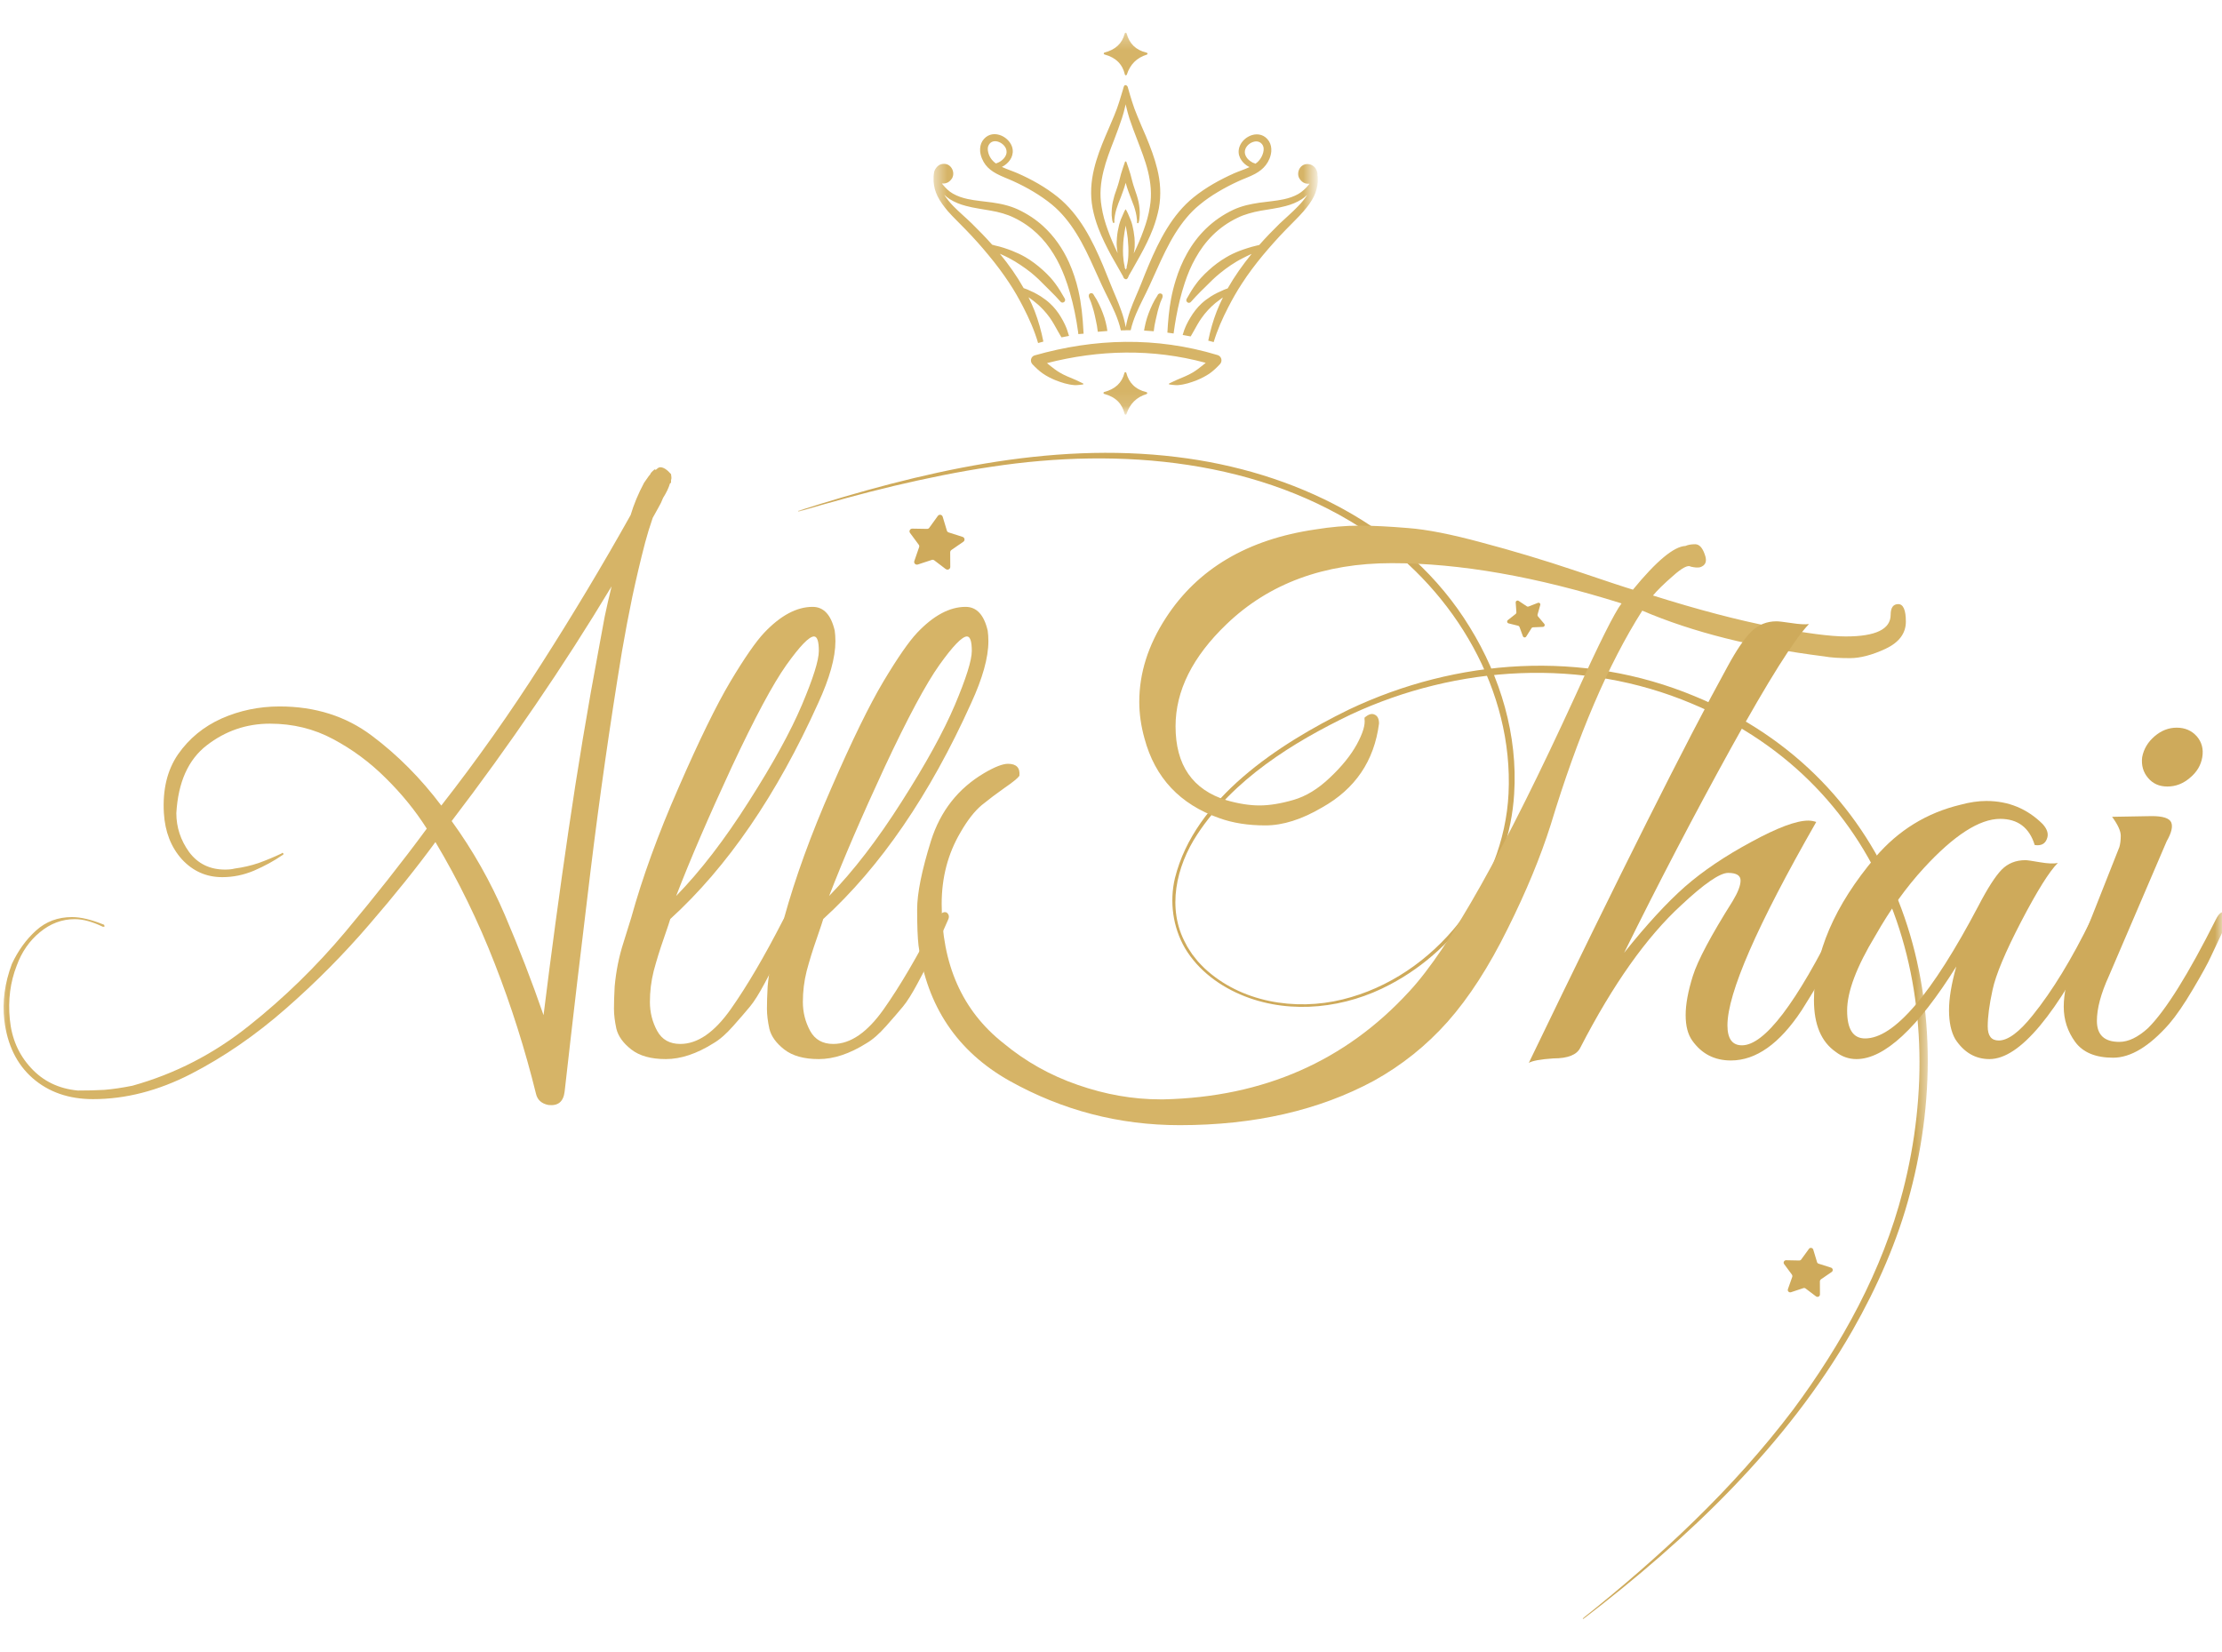 <?xml version="1.0" encoding="UTF-8"?> <svg xmlns="http://www.w3.org/2000/svg" width="156" height="116" viewBox="0 0 156 116" fill="none"><g clip-path="url(#clip0_180_39)"><mask id="mask0_180_39" style="mask-type:luminance" maskUnits="userSpaceOnUse" x="0" y="0" width="156" height="116"><path d="M156 0H0V116H156V0Z" fill="white"></path></mask><g mask="url(#mask0_180_39)"><mask id="mask1_180_39" style="mask-type:luminance" maskUnits="userSpaceOnUse" x="56" y="30" width="80" height="85"><path d="M56.032 30.97H135.432V114.266H56.032V30.97Z" fill="white"></path></mask><g mask="url(#mask1_180_39)"><path d="M56.026 35.875C64.576 33.157 73.616 30.982 82.639 32.093C90.757 33.078 98.828 36.897 103.194 44.05C105.346 47.536 106.571 51.638 106.304 55.752C105.971 61.311 102.521 66.543 97.585 69.135C94.493 70.784 90.697 71.249 87.398 69.963C85.695 69.298 84.13 68.162 83.19 66.573C82.341 65.105 82.099 63.317 82.487 61.667C83.876 56.061 89.781 52.236 94.686 49.832C102.296 46.213 111.149 45.621 118.983 48.889C133.189 54.731 137.846 69.685 134.105 83.768C133.232 87.121 131.777 90.407 130.061 93.416C125.422 101.512 118.516 108.049 111.155 113.686L111.118 113.644C116.558 109.312 121.687 104.539 125.883 98.993C129.309 94.383 132.165 89.217 133.595 83.629C137.161 69.817 132.662 55.191 118.771 49.403C111.112 46.17 102.32 46.69 94.844 50.17C90.751 52.133 86.598 54.725 84.063 58.58C82.572 60.834 81.893 63.818 83.257 66.283C83.354 66.501 83.578 66.809 83.706 67.014C83.791 67.135 84.021 67.401 84.106 67.516C84.179 67.606 84.464 67.89 84.555 67.981C87.101 70.373 90.927 71.002 94.256 70.18C100.756 68.591 105.589 62.314 105.91 55.728C106.262 48.502 102.139 41.567 96.257 37.531C88.562 32.238 78.649 31.398 69.602 32.776C67.31 33.114 65.03 33.586 62.775 34.117C60.513 34.655 58.276 35.277 56.044 35.93L56.026 35.869V35.875Z" fill="#CEAA5B"></path></g><path d="M66.406 39.966L65.588 39.343C65.533 39.307 65.467 39.295 65.412 39.319L64.436 39.639C64.278 39.688 64.139 39.543 64.193 39.392L64.527 38.425C64.551 38.365 64.539 38.298 64.503 38.25L63.89 37.422C63.799 37.295 63.89 37.114 64.054 37.12L65.079 37.138C65.145 37.138 65.206 37.114 65.242 37.06L65.843 36.226C65.934 36.099 66.134 36.129 66.182 36.28L66.479 37.265C66.498 37.325 66.546 37.368 66.601 37.386L67.583 37.7C67.734 37.748 67.765 37.948 67.637 38.038L66.789 38.624C66.74 38.661 66.71 38.721 66.71 38.788L66.716 39.809C66.716 39.966 66.534 40.056 66.406 39.96V39.966Z" fill="#CEAA5B"></path><path d="M127.496 91.03L126.769 90.48C126.726 90.444 126.665 90.432 126.61 90.45L125.737 90.74C125.604 90.782 125.476 90.655 125.525 90.522L125.829 89.658C125.847 89.604 125.835 89.543 125.805 89.501L125.259 88.764C125.174 88.649 125.259 88.486 125.404 88.492L126.319 88.51C126.374 88.51 126.429 88.486 126.459 88.438L126.999 87.695C127.077 87.58 127.26 87.61 127.302 87.743L127.568 88.619C127.581 88.674 127.623 88.716 127.678 88.734L128.551 89.012C128.685 89.054 128.715 89.235 128.6 89.314L127.842 89.834C127.799 89.87 127.769 89.918 127.769 89.978L127.774 90.891C127.774 91.036 127.611 91.114 127.502 91.03H127.496Z" fill="#CEAA5B"></path><path d="M108.323 44.02L107.626 44.05C107.584 44.05 107.547 44.074 107.523 44.11L107.153 44.696C107.093 44.793 106.959 44.775 106.917 44.672L106.68 44.026C106.662 43.983 106.632 43.953 106.589 43.941L105.91 43.772C105.807 43.748 105.777 43.609 105.862 43.542L106.407 43.113C106.444 43.083 106.462 43.047 106.462 43.005L106.413 42.31C106.407 42.201 106.523 42.135 106.614 42.189L107.196 42.576C107.232 42.6 107.274 42.606 107.317 42.588L107.966 42.334C108.063 42.292 108.172 42.382 108.135 42.485L107.947 43.156C107.935 43.198 107.947 43.24 107.972 43.276L108.42 43.808C108.487 43.887 108.433 44.014 108.323 44.02Z" fill="#CEAA5B"></path><mask id="mask2_180_39" style="mask-type:luminance" maskUnits="userSpaceOnUse" x="65" y="2" width="28" height="27"><path d="M65.533 2.284H92.237V28.891H65.533V2.284Z" fill="white"></path></mask><g mask="url(#mask2_180_39)"><path fill-rule="evenodd" clip-rule="evenodd" d="M72.391 25.411C72.373 25.345 72.373 25.272 72.391 25.212C72.409 25.145 72.445 25.085 72.494 25.037C72.542 24.994 72.591 24.964 72.651 24.952C76.817 23.768 81.14 23.617 85.488 24.934C85.651 24.988 85.761 25.139 85.755 25.308C85.755 25.399 85.718 25.496 85.651 25.568C85.421 25.816 85.178 26.046 84.912 26.233C84.633 26.42 84.336 26.571 84.027 26.698C83.608 26.861 83.178 27.006 82.705 27.042C82.644 27.048 82.59 27.048 82.529 27.042C82.383 27.036 82.262 27.018 82.117 27C82.092 27.006 82.074 26.988 82.068 26.964C82.068 26.94 82.08 26.922 82.104 26.916C82.286 26.843 82.438 26.746 82.62 26.674C83.014 26.505 83.402 26.36 83.754 26.148C84.002 25.997 84.233 25.816 84.457 25.635C84.524 25.58 84.584 25.532 84.651 25.478C80.88 24.456 77.132 24.571 73.507 25.496C73.561 25.544 73.615 25.586 73.67 25.635C73.9 25.816 74.125 25.997 74.38 26.148C74.731 26.36 75.113 26.505 75.513 26.674C75.689 26.746 75.841 26.843 76.023 26.916C76.047 26.922 76.065 26.94 76.059 26.964C76.059 26.988 76.035 27.006 76.017 27C75.871 27.018 75.744 27.036 75.604 27.042C75.544 27.048 75.483 27.048 75.428 27.042C74.956 27.006 74.519 26.861 74.101 26.698C73.791 26.571 73.494 26.42 73.222 26.233C72.949 26.046 72.712 25.816 72.476 25.568C72.439 25.526 72.409 25.471 72.391 25.411ZM72.209 20.874C72.367 21.194 72.512 21.514 72.645 21.853C72.906 22.535 73.106 23.248 73.252 23.985C73.131 24.021 73.003 24.052 72.882 24.088C72.621 23.194 72.251 22.366 71.839 21.563C71.542 20.989 71.227 20.427 70.869 19.889C70.426 19.212 69.941 18.566 69.42 17.938C68.904 17.309 68.359 16.699 67.789 16.113C67.388 15.69 66.934 15.273 66.534 14.814C66.261 14.488 66.006 14.149 65.824 13.781C65.745 13.618 65.678 13.449 65.63 13.273C65.588 13.098 65.557 12.923 65.545 12.742V12.385C65.551 12.361 65.557 12.258 65.563 12.204C65.563 12.192 65.569 12.18 65.569 12.174C65.582 11.914 65.806 11.63 66.03 11.546C66.358 11.437 66.643 11.552 66.794 11.781C66.934 11.98 66.982 12.264 66.843 12.518C66.74 12.681 66.588 12.82 66.406 12.863C66.327 12.881 66.249 12.893 66.17 12.887C66.158 12.887 66.139 12.887 66.127 12.881L66.17 12.941L66.212 12.989C66.309 13.11 66.418 13.225 66.54 13.334C66.649 13.431 66.776 13.527 66.909 13.6C67.225 13.781 67.576 13.896 67.934 13.974C68.492 14.095 69.086 14.137 69.644 14.216C69.953 14.264 70.263 14.313 70.56 14.391C70.869 14.47 71.172 14.572 71.463 14.705C72.142 15.025 72.724 15.412 73.228 15.871C74.016 16.59 74.616 17.46 75.053 18.427C75.332 19.049 75.55 19.708 75.707 20.39C75.92 21.327 76.017 22.3 76.065 23.26C76.071 23.315 76.077 23.43 76.077 23.43L75.707 23.46C75.707 23.46 75.695 23.351 75.689 23.297C75.562 22.372 75.374 21.442 75.113 20.541C75.004 20.161 74.883 19.786 74.743 19.424C74.531 18.874 74.283 18.342 73.979 17.853C73.331 16.79 72.439 15.889 71.19 15.285C70.93 15.158 70.669 15.062 70.402 14.983C70.123 14.899 69.838 14.838 69.553 14.79C68.983 14.681 68.383 14.615 67.813 14.458C67.413 14.355 67.025 14.204 66.673 13.98C66.54 13.89 66.412 13.787 66.291 13.678C66.467 13.956 66.685 14.216 66.921 14.464C67.34 14.893 67.807 15.285 68.219 15.684C68.716 16.173 69.201 16.669 69.656 17.182C69.747 17.206 69.838 17.231 69.85 17.237C70.062 17.279 70.263 17.34 70.463 17.4C70.663 17.466 70.863 17.533 71.057 17.611C71.378 17.738 71.687 17.883 71.984 18.052C72.427 18.312 72.834 18.62 73.215 18.965C73.403 19.134 73.585 19.315 73.755 19.502C73.864 19.629 73.979 19.756 74.076 19.895C74.331 20.233 74.537 20.59 74.749 20.958C74.804 21.043 74.786 21.158 74.701 21.212C74.616 21.273 74.507 21.255 74.446 21.17C74.222 20.91 73.986 20.674 73.743 20.433C73.646 20.33 73.543 20.227 73.44 20.131C73.106 19.786 72.767 19.454 72.403 19.158C72.154 18.959 71.906 18.777 71.639 18.602C71.378 18.427 71.111 18.264 70.832 18.119C70.651 18.028 70.475 17.938 70.287 17.859C70.256 17.841 70.226 17.829 70.196 17.817C70.82 18.578 71.39 19.381 71.869 20.233C71.942 20.258 72.118 20.324 72.136 20.33C72.294 20.396 72.451 20.469 72.609 20.548C72.761 20.626 72.912 20.717 73.064 20.807C73.306 20.965 73.525 21.128 73.713 21.303C74.028 21.593 74.277 21.919 74.483 22.263C74.586 22.433 74.683 22.614 74.768 22.795C74.822 22.916 74.877 23.037 74.919 23.164C74.968 23.303 75.01 23.442 75.053 23.587C74.877 23.617 74.701 23.653 74.525 23.689C74.495 23.641 74.465 23.599 74.44 23.55C74.38 23.454 74.325 23.357 74.27 23.254C74.089 22.928 73.919 22.614 73.707 22.312C73.573 22.125 73.422 21.937 73.258 21.762C73.1 21.593 72.93 21.424 72.73 21.267C72.609 21.164 72.482 21.067 72.348 20.971C72.306 20.94 72.257 20.904 72.209 20.874ZM91.776 13.684C91.654 13.799 91.527 13.902 91.388 13.992C91.036 14.216 90.654 14.367 90.254 14.47C89.684 14.627 89.083 14.693 88.513 14.796C88.222 14.85 87.944 14.911 87.665 14.995C87.392 15.074 87.131 15.171 86.876 15.297C85.518 15.95 84.584 16.953 83.93 18.131C83.62 18.675 83.378 19.261 83.178 19.865C83.044 20.27 82.929 20.674 82.826 21.091C82.638 21.859 82.499 22.638 82.395 23.417C82.25 23.393 82.104 23.375 81.959 23.357C82.001 22.559 82.074 21.75 82.22 20.965C82.305 20.523 82.414 20.088 82.547 19.666C82.747 19.013 83.008 18.385 83.335 17.805C84.057 16.512 85.106 15.43 86.603 14.723C86.894 14.591 87.198 14.488 87.507 14.409C87.804 14.337 88.107 14.282 88.422 14.234C88.98 14.155 89.569 14.113 90.132 13.992C90.49 13.914 90.842 13.799 91.157 13.618C91.29 13.539 91.412 13.449 91.527 13.346C91.648 13.243 91.757 13.128 91.854 13.008L91.939 12.899C91.848 12.911 91.751 12.899 91.66 12.881C91.478 12.832 91.327 12.7 91.224 12.53C91.084 12.283 91.133 11.999 91.266 11.793C91.406 11.594 91.642 11.479 91.921 11.533C91.957 11.54 91.994 11.552 92.036 11.564C92.042 11.564 92.182 11.63 92.279 11.721C92.358 11.799 92.412 11.902 92.418 11.926C92.436 11.962 92.455 11.999 92.467 12.041C92.485 12.089 92.497 12.138 92.497 12.186C92.503 12.228 92.497 12.271 92.497 12.313C92.503 12.349 92.515 12.385 92.515 12.403L92.521 12.76C92.509 12.935 92.479 13.116 92.43 13.291C92.388 13.467 92.321 13.636 92.243 13.799C92.055 14.168 91.806 14.506 91.527 14.826C91.133 15.285 90.672 15.708 90.278 16.125C89.702 16.717 89.162 17.327 88.641 17.95C88.125 18.578 87.634 19.224 87.198 19.901C86.84 20.445 86.525 21.001 86.228 21.581C85.827 22.354 85.47 23.158 85.209 24.021C85.082 23.985 84.954 23.949 84.827 23.919C84.972 23.206 85.166 22.523 85.421 21.865C85.555 21.532 85.7 21.206 85.858 20.886C85.809 20.922 85.761 20.952 85.712 20.989C85.585 21.079 85.457 21.176 85.33 21.279C85.136 21.442 84.966 21.605 84.809 21.774C84.639 21.955 84.493 22.143 84.36 22.33C84.148 22.626 83.978 22.946 83.796 23.272C83.742 23.369 83.687 23.466 83.626 23.568C83.614 23.587 83.602 23.605 83.59 23.623C83.408 23.587 83.22 23.55 83.032 23.52C83.069 23.405 83.105 23.291 83.141 23.176C83.19 23.055 83.238 22.928 83.293 22.813C83.384 22.626 83.475 22.451 83.584 22.282C83.79 21.937 84.039 21.611 84.348 21.321C84.542 21.14 84.76 20.977 85.003 20.82C85.148 20.729 85.3 20.644 85.457 20.566C85.615 20.487 85.773 20.415 85.93 20.348C85.949 20.342 86.118 20.27 86.191 20.252C86.676 19.4 87.246 18.596 87.871 17.829C87.84 17.847 87.81 17.859 87.774 17.871C87.592 17.956 87.416 18.04 87.234 18.137C86.949 18.276 86.682 18.445 86.422 18.614C86.161 18.79 85.906 18.977 85.664 19.176C85.294 19.472 84.96 19.805 84.627 20.143C84.524 20.245 84.421 20.342 84.318 20.445C84.081 20.686 83.845 20.928 83.62 21.188C83.56 21.267 83.445 21.291 83.366 21.23C83.281 21.17 83.263 21.061 83.317 20.977C83.523 20.608 83.736 20.245 83.99 19.913C84.087 19.774 84.196 19.647 84.312 19.52C84.481 19.333 84.663 19.152 84.851 18.983C85.227 18.638 85.639 18.33 86.082 18.07C86.373 17.895 86.682 17.75 87.004 17.623C87.204 17.551 87.398 17.478 87.598 17.418C87.804 17.352 88.004 17.297 88.21 17.249C88.228 17.249 88.32 17.219 88.41 17.201C88.865 16.681 89.35 16.186 89.841 15.702C90.26 15.303 90.727 14.911 91.139 14.476C91.382 14.228 91.6 13.968 91.776 13.684ZM79 23.194C78.897 23.194 78.794 23.194 78.691 23.2C78.6 22.777 78.46 22.384 78.297 21.998C78.018 21.339 77.672 20.711 77.369 20.052C77.199 19.684 77.023 19.303 76.853 18.916C76.466 18.052 76.059 17.176 75.556 16.373C75.083 15.618 74.531 14.923 73.84 14.355C73.44 14.029 73.009 13.733 72.555 13.461C72.106 13.189 71.633 12.947 71.16 12.73C70.784 12.555 70.341 12.403 69.953 12.192C69.656 12.029 69.389 11.835 69.189 11.57C69.001 11.322 68.844 10.972 68.813 10.627C68.795 10.367 68.838 10.114 68.971 9.902C69.268 9.449 69.729 9.34 70.165 9.473C70.553 9.588 70.917 9.908 71.051 10.301C71.142 10.579 71.111 10.839 71.002 11.074C70.899 11.292 70.723 11.479 70.517 11.618C70.463 11.654 70.402 11.691 70.341 11.721C70.699 11.89 71.087 12.011 71.421 12.156C71.918 12.373 72.415 12.621 72.894 12.899C73.373 13.177 73.834 13.491 74.264 13.835C75.016 14.445 75.623 15.195 76.132 16.016C76.647 16.85 77.066 17.756 77.448 18.663C77.611 19.049 77.757 19.442 77.915 19.817C78.181 20.499 78.491 21.152 78.727 21.834C78.861 22.203 78.964 22.584 79.036 22.976C79.103 22.59 79.206 22.215 79.333 21.846C79.57 21.17 79.885 20.517 80.152 19.835C80.303 19.454 80.455 19.067 80.619 18.681C81.001 17.774 81.419 16.868 81.935 16.035C82.444 15.213 83.044 14.464 83.802 13.853C84.227 13.509 84.694 13.195 85.172 12.917C85.651 12.639 86.149 12.391 86.646 12.168C86.979 12.023 87.367 11.902 87.725 11.733C87.665 11.703 87.604 11.672 87.549 11.636C87.337 11.497 87.167 11.304 87.064 11.092C86.949 10.857 86.925 10.591 87.016 10.319C87.149 9.92 87.507 9.606 87.901 9.485C88.332 9.358 88.798 9.461 89.09 9.914C89.229 10.132 89.271 10.386 89.253 10.639C89.223 10.99 89.065 11.34 88.871 11.588C88.677 11.848 88.41 12.047 88.113 12.21C87.725 12.421 87.276 12.566 86.907 12.742C86.434 12.959 85.961 13.207 85.506 13.479C85.057 13.745 84.627 14.041 84.227 14.373C83.529 14.935 82.984 15.636 82.511 16.385C82.007 17.195 81.601 18.07 81.213 18.934C81.043 19.315 80.868 19.696 80.698 20.07C80.395 20.729 80.049 21.357 79.77 22.016C79.612 22.39 79.473 22.783 79.382 23.188C79.279 23.188 79.17 23.188 79.067 23.188C79.042 23.188 79.024 23.188 79 23.194ZM69.965 11.455C70.02 11.443 70.075 11.419 70.123 11.395C70.184 11.364 70.238 11.334 70.293 11.292C70.432 11.189 70.553 11.056 70.62 10.899C70.681 10.766 70.687 10.609 70.632 10.452C70.535 10.198 70.287 10.005 70.032 9.938C69.802 9.878 69.559 9.932 69.42 10.174C69.329 10.325 69.335 10.506 69.377 10.688C69.42 10.887 69.523 11.08 69.638 11.219C69.717 11.316 69.808 11.4 69.911 11.473C69.941 11.479 69.971 11.479 69.971 11.455C69.971 11.455 69.971 11.455 69.965 11.455ZM69.965 11.455C69.965 11.455 69.959 11.455 69.953 11.455C69.959 11.455 69.965 11.449 69.965 11.455ZM88.095 11.467C88.095 11.467 88.095 11.467 88.095 11.473C88.095 11.497 88.119 11.497 88.156 11.485C88.259 11.413 88.35 11.334 88.422 11.237C88.538 11.092 88.641 10.899 88.689 10.7C88.732 10.524 88.738 10.337 88.647 10.186C88.501 9.951 88.259 9.89 88.034 9.951C87.774 10.017 87.531 10.21 87.434 10.464C87.374 10.621 87.386 10.778 87.446 10.917C87.513 11.074 87.628 11.207 87.774 11.31C87.828 11.346 87.883 11.382 87.937 11.413C87.992 11.437 88.04 11.455 88.095 11.467ZM78.824 19.357C78.818 19.351 78.818 19.345 78.812 19.345L78.618 19.001L78.024 17.956C77.684 17.327 77.363 16.687 77.108 16.016C76.938 15.563 76.799 15.098 76.708 14.621C76.526 13.654 76.599 12.742 76.811 11.86C76.999 11.074 77.29 10.313 77.611 9.558C77.811 9.074 78.036 8.591 78.23 8.102C78.369 7.776 78.484 7.449 78.588 7.117C78.672 6.845 78.751 6.573 78.836 6.301C78.854 6.235 78.873 6.168 78.891 6.102C78.909 6.042 78.945 5.993 78.994 5.975C79.079 5.975 79.152 6.029 79.176 6.114C79.194 6.174 79.212 6.241 79.23 6.301C79.309 6.579 79.388 6.857 79.479 7.135C79.582 7.461 79.697 7.788 79.837 8.114C80.031 8.609 80.249 9.087 80.455 9.57C80.77 10.331 81.061 11.092 81.249 11.872C81.468 12.76 81.534 13.672 81.359 14.639C81.262 15.116 81.128 15.581 80.958 16.035C80.704 16.699 80.382 17.346 80.037 17.968L79.449 19.013L79.249 19.357C79.249 19.357 79.249 19.357 79.249 19.363C79.224 19.4 79.206 19.484 79.182 19.52C79.145 19.569 79.109 19.599 79.073 19.611C79.048 19.611 79.018 19.605 78.994 19.593C78.957 19.587 78.921 19.557 78.885 19.502C78.867 19.472 78.842 19.4 78.824 19.357ZM79.03 7.322C79.024 7.365 79.012 7.407 79 7.449C78.939 7.733 78.861 8.017 78.769 8.301C78.6 8.803 78.418 9.304 78.224 9.806C77.939 10.537 77.654 11.268 77.472 12.017C77.278 12.814 77.187 13.636 77.339 14.512C77.424 15.074 77.581 15.618 77.775 16.149C77.969 16.693 78.2 17.219 78.448 17.738L78.466 17.768C78.436 17.623 78.418 17.472 78.406 17.327C78.388 17.11 78.4 16.892 78.418 16.675C78.442 16.379 78.497 16.083 78.57 15.787C78.588 15.726 78.6 15.666 78.624 15.605C78.642 15.539 78.666 15.485 78.685 15.424C78.751 15.279 78.806 15.134 78.873 14.989C78.897 14.935 78.921 14.88 78.945 14.826C78.97 14.784 78.994 14.742 79.024 14.699C79.024 14.693 79.024 14.693 79.024 14.687C79.036 14.693 79.042 14.705 79.042 14.711C79.067 14.754 79.091 14.796 79.115 14.838C79.145 14.893 79.17 14.947 79.194 15.001C79.261 15.152 79.315 15.291 79.376 15.436C79.4 15.497 79.424 15.557 79.443 15.618C79.461 15.678 79.479 15.738 79.497 15.805C79.57 16.095 79.618 16.391 79.649 16.693C79.667 16.904 79.673 17.122 79.661 17.34C79.649 17.491 79.63 17.636 79.6 17.787L79.618 17.756C79.867 17.237 80.097 16.705 80.291 16.161C80.486 15.63 80.643 15.086 80.728 14.524C80.88 13.648 80.789 12.832 80.595 12.029C80.413 11.28 80.122 10.555 79.843 9.818C79.649 9.322 79.461 8.821 79.291 8.313C79.206 8.029 79.127 7.751 79.061 7.467C79.055 7.419 79.042 7.371 79.03 7.322ZM79.03 18.922C79.03 18.922 79.03 18.922 79.03 18.928L79.036 18.934L79.097 18.826V18.814C79.103 18.771 79.103 18.723 79.103 18.717C79.139 18.59 79.158 18.457 79.182 18.324C79.2 18.197 79.212 18.064 79.218 17.931C79.23 17.732 79.224 17.533 79.218 17.333C79.206 17.134 79.194 16.935 79.176 16.735C79.145 16.457 79.097 16.18 79.042 15.902C79.042 15.877 79.036 15.853 79.03 15.829C79.03 15.847 79.024 15.865 79.024 15.883C78.97 16.167 78.921 16.445 78.891 16.723C78.867 16.923 78.854 17.116 78.848 17.321C78.842 17.515 78.836 17.714 78.848 17.919C78.854 18.046 78.867 18.179 78.885 18.312C78.903 18.445 78.927 18.572 78.957 18.699C78.964 18.711 78.964 18.753 78.964 18.796L78.97 18.808L79.03 18.922ZM78.127 15.593C78.127 15.587 78.127 15.587 78.127 15.581C78.121 15.569 78.109 15.557 78.109 15.551L78.084 15.442L78.048 15.128C78.042 14.959 78.048 14.802 78.06 14.639C78.072 14.476 78.097 14.319 78.133 14.155C78.169 14.005 78.206 13.853 78.248 13.708C78.357 13.376 78.484 13.056 78.57 12.718C78.606 12.597 78.636 12.476 78.666 12.355C78.679 12.301 78.691 12.246 78.709 12.192C78.751 12.059 78.794 11.926 78.836 11.793C78.879 11.654 78.927 11.521 78.976 11.382C78.976 11.352 79.006 11.334 79.036 11.334C79.061 11.34 79.079 11.358 79.085 11.382C79.091 11.388 79.091 11.395 79.091 11.4C79.139 11.54 79.188 11.666 79.23 11.805C79.273 11.944 79.315 12.071 79.358 12.21C79.376 12.264 79.388 12.313 79.4 12.367C79.43 12.488 79.461 12.615 79.497 12.736C79.582 13.068 79.709 13.394 79.812 13.72C79.861 13.871 79.897 14.023 79.934 14.174C79.964 14.337 79.994 14.494 80.006 14.657C80.019 14.82 80.025 14.977 80.013 15.14L79.982 15.454L79.958 15.563C79.952 15.575 79.946 15.587 79.94 15.6V15.605C79.94 15.605 79.94 15.605 79.94 15.6C79.934 15.611 79.934 15.618 79.94 15.618C79.94 15.624 79.94 15.636 79.934 15.642C79.922 15.666 79.903 15.666 79.897 15.672C79.873 15.678 79.831 15.678 79.825 15.611C79.819 15.6 79.831 15.563 79.831 15.545L79.825 15.448L79.788 15.158C79.764 15.001 79.728 14.856 79.685 14.711C79.649 14.566 79.6 14.427 79.54 14.288C79.491 14.149 79.436 14.011 79.382 13.871C79.327 13.733 79.273 13.588 79.224 13.449C79.152 13.255 79.091 13.056 79.036 12.857C79.036 12.845 79.03 12.838 79.03 12.826C79.03 12.832 79.03 12.832 79.03 12.838C78.976 13.038 78.915 13.237 78.842 13.431C78.794 13.575 78.739 13.714 78.685 13.86C78.63 13.998 78.576 14.131 78.521 14.27C78.466 14.415 78.418 14.554 78.375 14.699C78.333 14.844 78.297 14.989 78.272 15.14L78.236 15.43V15.533C78.236 15.545 78.242 15.587 78.242 15.593C78.236 15.66 78.187 15.666 78.163 15.654C78.157 15.654 78.145 15.648 78.133 15.624C78.127 15.618 78.127 15.611 78.127 15.6C78.133 15.6 78.133 15.593 78.127 15.587V15.593ZM79.94 15.605C79.946 15.611 79.946 15.618 79.94 15.618C79.94 15.611 79.94 15.611 79.94 15.605ZM78.127 15.6C78.121 15.6 78.121 15.6 78.127 15.593C78.121 15.593 78.127 15.6 78.127 15.6ZM78.139 15.563C78.139 15.557 78.145 15.551 78.151 15.545C78.151 15.545 78.157 15.545 78.163 15.545C78.151 15.545 78.145 15.551 78.139 15.563ZM79.928 15.575C79.922 15.563 79.915 15.563 79.903 15.557C79.909 15.557 79.909 15.563 79.915 15.563C79.922 15.569 79.928 15.569 79.928 15.575ZM78.964 2.35C78.97 2.32 78.994 2.296 79.03 2.296C79.061 2.296 79.085 2.32 79.097 2.35C79.279 3.039 79.721 3.516 80.516 3.703C80.546 3.709 80.564 3.74 80.564 3.77C80.57 3.8 80.546 3.824 80.516 3.836C79.806 4.054 79.34 4.525 79.109 5.244C79.097 5.268 79.067 5.292 79.036 5.286C79.006 5.286 78.982 5.268 78.976 5.238C78.812 4.525 78.357 4.042 77.539 3.824C77.508 3.818 77.49 3.788 77.49 3.758C77.49 3.728 77.508 3.703 77.539 3.691C78.303 3.492 78.788 3.057 78.964 2.35ZM78.945 26.184C78.951 26.154 78.976 26.13 79.006 26.13C79.042 26.13 79.067 26.148 79.073 26.178C79.255 26.873 79.703 27.351 80.498 27.538C80.522 27.544 80.546 27.574 80.546 27.604C80.546 27.634 80.528 27.659 80.498 27.671C79.788 27.888 79.321 28.353 79.085 29.078C79.079 29.103 79.048 29.127 79.018 29.121C78.988 29.121 78.964 29.096 78.957 29.072C78.794 28.36 78.339 27.876 77.52 27.659C77.49 27.653 77.472 27.622 77.472 27.592C77.472 27.562 77.49 27.538 77.52 27.526C78.284 27.326 78.769 26.891 78.945 26.184ZM77.072 23.297C77.041 23.019 76.999 22.741 76.932 22.469C76.89 22.257 76.841 22.046 76.787 21.84C76.726 21.629 76.665 21.424 76.593 21.218C76.587 21.2 76.49 20.977 76.459 20.886C76.411 20.753 76.466 20.656 76.478 20.644C76.544 20.572 76.665 20.566 76.738 20.632C76.757 20.65 76.769 20.668 76.781 20.693C76.787 20.699 76.823 20.771 76.829 20.777C76.89 20.874 76.981 21.025 76.993 21.037C77.102 21.242 77.205 21.448 77.296 21.659C77.387 21.871 77.466 22.088 77.539 22.306C77.605 22.523 77.66 22.741 77.702 22.958C77.721 23.055 77.733 23.145 77.745 23.242C77.52 23.26 77.296 23.278 77.072 23.297ZM80.322 23.212C80.334 23.133 80.352 23.055 80.364 22.976C80.407 22.759 80.461 22.541 80.528 22.324C80.601 22.1 80.68 21.889 80.77 21.677C80.861 21.46 80.964 21.255 81.074 21.055C81.08 21.043 81.171 20.904 81.225 20.807C81.231 20.801 81.231 20.795 81.237 20.795C81.237 20.789 81.274 20.729 81.274 20.723C81.28 20.723 81.28 20.717 81.28 20.711C81.292 20.693 81.304 20.668 81.328 20.65C81.401 20.584 81.516 20.59 81.589 20.662C81.595 20.668 81.656 20.765 81.607 20.904C81.571 20.995 81.48 21.212 81.468 21.23C81.395 21.436 81.341 21.641 81.28 21.853C81.225 22.064 81.177 22.27 81.134 22.481C81.068 22.741 81.031 23 81.001 23.26C80.77 23.242 80.546 23.224 80.322 23.212Z" fill="#D6B467"></path></g><path d="M47.059 64.532C47.022 64.665 46.871 65.124 46.598 65.91C46.319 66.701 46.089 67.456 45.895 68.181C45.713 68.906 45.628 69.631 45.628 70.356C45.628 71.081 45.797 71.758 46.137 72.386C46.477 73.003 47.016 73.305 47.762 73.305C48.975 73.305 50.151 72.495 51.303 70.864C52.449 69.239 53.668 67.16 54.965 64.629C55.238 64.164 55.487 63.976 55.717 64.073C55.893 64.206 55.923 64.381 55.814 64.605C55.717 64.834 55.505 65.306 55.184 66.031C54.856 66.743 54.626 67.239 54.48 67.529C54.335 67.819 54.068 68.326 53.68 69.051C53.292 69.776 52.952 70.32 52.661 70.671C52.37 71.027 51.97 71.486 51.473 72.048C50.988 72.598 50.527 73.003 50.09 73.256C48.908 73.999 47.792 74.368 46.743 74.368C45.706 74.368 44.9 74.144 44.318 73.691C43.748 73.244 43.403 72.761 43.275 72.241C43.16 71.71 43.105 71.245 43.105 70.84C43.105 70.441 43.117 69.915 43.154 69.269C43.251 68.194 43.457 67.154 43.784 66.151C44.106 65.136 44.282 64.569 44.318 64.436C45.094 61.632 46.198 58.587 47.641 55.301C49.078 52.002 50.291 49.519 51.279 47.857C52.279 46.184 53.074 45.042 53.656 44.426C54.802 43.217 55.936 42.613 57.051 42.613C57.827 42.613 58.343 43.169 58.603 44.281C58.634 44.492 58.652 44.74 58.652 45.03C58.652 46.178 58.246 47.628 57.439 49.38C54.541 55.808 51.085 60.859 47.059 64.532ZM47.471 62.913C49.181 61.161 50.879 58.95 52.564 56.291C54.262 53.633 55.505 51.373 56.299 49.501C57.088 47.634 57.488 46.371 57.488 45.706C57.488 45.03 57.373 44.691 57.148 44.691C56.809 44.691 56.16 45.362 55.208 46.697C54.268 48.02 52.989 50.407 51.376 53.851C49.775 57.3 48.471 60.321 47.471 62.913Z" fill="#D6B467"></path><path d="M57.798 64.532C57.762 64.665 57.61 65.124 57.338 65.91C57.059 66.701 56.828 67.456 56.634 68.181C56.452 68.906 56.367 69.631 56.367 70.356C56.367 71.081 56.537 71.758 56.877 72.386C57.216 73.003 57.756 73.305 58.502 73.305C59.714 73.305 60.891 72.495 62.043 70.864C63.189 69.239 64.407 67.16 65.705 64.629C65.978 64.164 66.227 63.976 66.457 64.073C66.633 64.206 66.663 64.381 66.554 64.605C66.457 64.834 66.245 65.306 65.923 66.031C65.596 66.743 65.365 67.239 65.22 67.529C65.075 67.819 64.808 68.326 64.42 69.051C64.032 69.776 63.692 70.32 63.401 70.671C63.11 71.027 62.71 71.486 62.213 72.048C61.727 72.598 61.267 73.003 60.83 73.256C59.648 73.999 58.532 74.368 57.483 74.368C56.446 74.368 55.64 74.144 55.058 73.691C54.488 73.244 54.142 72.761 54.015 72.241C53.9 71.71 53.845 71.245 53.845 70.84C53.845 70.441 53.857 69.915 53.894 69.269C53.991 68.194 54.197 67.154 54.524 66.151C54.845 65.136 55.021 64.569 55.058 64.436C55.834 61.632 56.937 58.587 58.38 55.301C59.818 52.002 61.03 49.519 62.019 47.857C63.019 46.184 63.813 45.042 64.395 44.426C65.541 43.217 66.675 42.613 67.791 42.613C68.567 42.613 69.082 43.169 69.343 44.281C69.373 44.492 69.392 44.74 69.392 45.03C69.392 46.178 68.985 47.628 68.179 49.38C65.281 55.808 61.824 60.859 57.798 64.532ZM58.211 62.913C59.92 61.161 61.618 58.95 63.304 56.291C65.002 53.633 66.245 51.373 67.039 49.501C67.827 47.634 68.227 46.371 68.227 45.706C68.227 45.03 68.112 44.691 67.888 44.691C67.548 44.691 66.9 45.362 65.948 46.697C65.008 48.02 63.728 50.407 62.115 53.851C60.515 57.3 59.211 60.321 58.211 62.913Z" fill="#D6B467"></path><path d="M129.585 44.691C131.683 44.691 132.737 44.184 132.737 43.169C132.737 42.673 132.913 42.42 133.271 42.42C133.622 42.42 133.805 42.831 133.805 43.652C133.805 44.474 133.325 45.114 132.373 45.561C131.434 45.996 130.603 46.214 129.876 46.214C129.148 46.214 128.547 46.178 128.081 46.093C123.097 45.465 118.839 44.395 115.299 42.879C112.904 46.649 110.763 51.663 108.872 57.911C108.156 60.17 107.15 62.611 105.84 65.233C104.542 67.861 103.148 70.03 101.644 71.734C100.14 73.426 98.406 74.809 96.454 75.891C92.603 77.969 88.062 79.008 82.823 79.008C78.567 79.008 74.583 77.969 70.866 75.891C67.21 73.83 65.082 70.665 64.487 66.393C64.421 65.831 64.39 64.985 64.39 63.856C64.39 62.732 64.712 61.125 65.36 59.046C66.021 56.956 67.264 55.367 69.095 54.286C69.835 53.851 70.393 53.633 70.769 53.633C71.363 53.633 71.63 53.917 71.569 54.479C71.436 54.66 71.09 54.938 70.526 55.325C69.975 55.711 69.441 56.116 68.926 56.533C68.422 56.956 67.919 57.596 67.422 58.466C66.549 59.953 66.112 61.62 66.112 63.469C66.112 67.71 67.555 70.973 70.454 73.256C72.006 74.543 73.74 75.516 75.668 76.181C77.609 76.857 79.537 77.196 81.465 77.196C81.525 77.196 81.61 77.196 81.707 77.196C88.705 77.032 94.447 74.513 98.927 69.631C101.771 66.574 105.658 59.651 110.594 48.872C112.273 45.169 113.359 43 113.844 42.371C107.859 40.486 102.481 39.544 97.715 39.544C92.961 39.544 89.093 40.97 86.121 43.821C83.727 46.111 82.532 48.504 82.532 50.999C82.532 53.724 83.727 55.458 86.121 56.195C86.958 56.436 87.728 56.557 88.426 56.557C89.117 56.557 89.911 56.43 90.803 56.171C91.688 55.917 92.549 55.391 93.374 54.6C94.21 53.814 94.841 53.029 95.265 52.256C95.684 51.482 95.859 50.896 95.799 50.491V50.395C96.072 50.153 96.308 50.081 96.502 50.177C96.708 50.262 96.817 50.467 96.817 50.806C96.478 53.434 95.144 55.397 92.816 56.702C91.391 57.542 90.063 57.959 88.838 57.959C87.625 57.959 86.546 57.79 85.612 57.451C82.847 56.485 81.089 54.618 80.349 51.845C80.107 50.975 79.985 50.123 79.985 49.283C79.985 47.271 80.604 45.308 81.853 43.386C84.084 39.943 87.583 37.87 92.355 37.176C93.434 37 94.465 36.91 95.435 36.91C96.417 36.91 97.557 36.97 98.855 37.079C100.164 37.176 101.887 37.514 104.021 38.094C106.167 38.662 108.368 39.32 110.618 40.076C112.861 40.837 114.207 41.278 114.644 41.405C116.293 39.393 117.518 38.372 118.331 38.336C118.506 38.257 118.731 38.215 119.009 38.215C119.3 38.215 119.525 38.456 119.689 38.94C119.865 39.411 119.75 39.707 119.349 39.834C119.185 39.87 118.967 39.852 118.694 39.786C118.501 39.659 118.089 39.876 117.458 40.438C116.827 40.988 116.354 41.447 116.051 41.816C119.234 42.819 122.023 43.55 124.418 44.015C126.807 44.468 128.529 44.691 129.585 44.691Z" fill="#D6B467"></path><path d="M121.278 72C121.278 72.936 121.618 73.401 122.297 73.401C123.88 73.401 126.13 70.447 129.04 64.532C129.265 64.067 129.465 63.88 129.646 63.976C129.841 64.073 129.938 64.212 129.938 64.387C129.938 64.55 129.743 65.028 129.355 65.813C128.968 66.605 128.579 67.36 128.191 68.085C127.804 68.81 127.233 69.764 126.494 70.936C124.941 73.293 123.28 74.465 121.522 74.465C120.369 74.465 119.466 73.999 118.804 73.063C118.496 72.628 118.345 72.036 118.345 71.275C118.345 70.519 118.513 69.601 118.853 68.52C119.193 67.444 120.121 65.692 121.643 63.276C122.013 62.665 122.2 62.182 122.2 61.826C122.2 61.475 121.909 61.294 121.327 61.294C120.745 61.294 119.642 62.055 118.029 63.566C115.604 65.789 113.239 69.124 110.947 73.571C110.704 74.072 110.074 74.32 109.055 74.32C108.152 74.38 107.576 74.489 107.333 74.634C113.748 61.33 118.398 52.056 121.278 46.818C121.922 45.628 122.491 44.8 122.977 44.329C123.461 43.864 124.043 43.628 124.723 43.628C124.88 43.628 125.232 43.67 125.766 43.749C126.311 43.834 126.724 43.858 127.003 43.821C125.984 44.873 124.166 47.761 121.546 52.497C118.938 57.222 116.434 62.019 114.027 66.901C115.61 64.919 117.035 63.372 118.296 62.261C119.569 61.149 121.121 60.104 122.952 59.119C124.778 58.122 126.111 57.621 126.954 57.621C127.148 57.621 127.33 57.657 127.513 57.717C123.353 64.985 121.278 69.746 121.278 72Z" fill="#CEAA5B"></path><path d="M144.476 60.593C143.875 61.191 143.021 62.563 141.905 64.701C140.789 66.846 140.116 68.447 139.891 69.511C139.661 70.562 139.552 71.414 139.552 72.072C139.552 72.737 139.806 73.063 140.328 73.063C140.97 73.063 141.766 72.477 142.705 71.299C144.094 69.577 145.458 67.336 146.804 64.581C146.95 64.278 147.101 64.109 147.265 64.073C147.538 63.976 147.677 64.085 147.677 64.387C147.677 64.55 147.617 64.75 147.507 64.991C144.402 71.245 141.79 74.368 139.674 74.368C138.685 74.368 137.884 73.903 137.272 72.966C136.981 72.453 136.835 71.776 136.835 70.936C136.835 70.103 137.005 69.076 137.345 67.867C134.629 72.205 132.288 74.368 130.336 74.368C129.802 74.368 129.317 74.199 128.88 73.861C127.862 73.154 127.353 71.945 127.353 70.236C127.353 66.937 128.79 63.584 131.67 60.182C133.282 58.297 135.272 57.077 137.636 56.509C138.279 56.334 138.885 56.243 139.455 56.243C141.008 56.243 142.323 56.787 143.408 57.862C143.748 58.237 143.845 58.587 143.699 58.926C143.567 59.264 143.287 59.403 142.851 59.336C142.475 58.116 141.668 57.5 140.426 57.5C138.97 57.5 137.181 58.654 135.066 60.956C133.834 62.297 132.7 63.874 131.67 65.692C130.341 67.885 129.681 69.644 129.681 70.961C129.681 72.266 130.099 72.918 130.942 72.918C132.98 72.918 135.629 69.819 138.897 63.614C139.54 62.375 140.086 61.529 140.522 61.076C140.959 60.629 141.516 60.4 142.196 60.4C142.323 60.4 142.663 60.448 143.215 60.545C143.778 60.641 144.196 60.66 144.476 60.593Z" fill="#CEAA5B"></path><path d="M153.742 54.624C153.269 55.029 152.747 55.228 152.165 55.228C151.595 55.228 151.147 55.029 150.807 54.624C150.468 54.225 150.328 53.742 150.394 53.174C150.504 52.594 150.795 52.105 151.268 51.7C151.734 51.301 152.25 51.096 152.821 51.096C153.403 51.096 153.87 51.301 154.227 51.7C154.579 52.105 154.712 52.594 154.615 53.174C154.518 53.742 154.227 54.225 153.742 54.624ZM148.794 73.16C149.425 73.16 150.092 72.84 150.807 72.193C152.05 70.954 153.632 68.417 155.561 64.581C155.803 64.085 156.045 63.928 156.289 64.121C156.349 64.188 156.385 64.303 156.385 64.46C156.385 64.605 156.246 64.979 155.973 65.571C155.694 66.151 155.446 66.683 155.221 67.166C155.009 67.638 154.59 68.399 153.96 69.462C153.341 70.513 152.783 71.323 152.286 71.903C150.892 73.486 149.582 74.271 148.357 74.271C147.127 74.271 146.235 73.903 145.69 73.16C145.156 72.423 144.889 71.601 144.889 70.695C144.889 69.776 145.108 68.779 145.545 67.698L148.794 59.481C148.854 59.276 148.892 59.01 148.892 58.684C148.892 58.346 148.684 57.904 148.285 57.355L151.074 57.306C151.85 57.306 152.299 57.451 152.432 57.741C152.56 58.031 152.456 58.478 152.116 59.071L148.066 68.52C147.497 69.764 147.217 70.816 147.217 71.686C147.217 72.67 147.739 73.16 148.794 73.16Z" fill="#CEAA5B"></path><path d="M47.111 33.294C47.141 33.475 47.147 33.584 47.135 33.632C47.117 33.668 47.111 33.705 47.111 33.753V33.898L47.038 33.946C46.941 34.272 46.777 34.611 46.553 34.961C46.468 35.191 46.359 35.42 46.214 35.662C46.08 35.904 45.953 36.139 45.825 36.363C45.728 36.671 45.631 36.967 45.534 37.257C45.45 37.547 45.371 37.831 45.292 38.103C44.964 39.359 44.667 40.628 44.395 41.897C44.134 43.154 43.891 44.434 43.667 45.739C42.824 50.863 42.09 56.004 41.46 61.158C40.829 66.317 40.223 71.477 39.641 76.649C39.556 77.362 39.18 77.67 38.501 77.591C38.016 77.495 37.725 77.229 37.628 76.794C36.864 73.7 35.906 70.667 34.741 67.683C33.577 64.686 32.183 61.834 30.57 59.128C29.272 60.904 27.732 62.825 25.937 64.904C24.155 66.982 22.202 68.958 20.068 70.825C17.934 72.697 15.708 74.226 13.398 75.416C11.1 76.594 8.814 77.18 6.534 77.18C4.837 77.18 3.418 76.691 2.29 75.706C1.174 74.727 0.507 73.362 0.301 71.622C0.156 70.335 0.332 69.024 0.835 67.683C1.271 66.752 1.835 65.967 2.533 65.339C3.224 64.71 4.067 64.396 5.055 64.396C5.686 64.396 6.425 64.577 7.286 64.928C7.317 64.928 7.335 64.976 7.335 65.073C7.25 65.073 7.213 65.073 7.213 65.073C6.486 64.722 5.831 64.541 5.249 64.541C4.358 64.541 3.539 64.849 2.799 65.46C2.072 66.058 1.526 66.837 1.174 67.804C0.72 68.964 0.556 70.22 0.689 71.574C0.817 72.915 1.308 74.051 2.169 74.981C3.024 75.918 4.121 76.449 5.467 76.576C6.128 76.576 6.753 76.564 7.335 76.528C7.917 76.48 8.572 76.383 9.299 76.238C12.289 75.404 15.011 74.002 17.473 72.033C19.947 70.069 22.208 67.864 24.264 65.411C26.313 62.964 28.217 60.554 29.963 58.185C29.169 56.929 28.205 55.745 27.077 54.633C25.962 53.521 24.731 52.615 23.391 51.902C22.045 51.177 20.565 50.815 18.952 50.815C17.303 50.815 15.823 51.322 14.514 52.337C13.216 53.34 12.507 54.923 12.38 57.098C12.38 58.083 12.677 58.995 13.277 59.829C13.889 60.65 14.732 61.061 15.799 61.061C16.072 61.061 16.297 61.037 16.478 60.989C17.061 60.91 17.618 60.783 18.152 60.602C18.686 60.409 19.225 60.185 19.777 59.925C19.807 59.877 19.831 59.871 19.85 59.901C19.88 59.919 19.898 59.925 19.898 59.925C19.898 60.01 19.874 60.046 19.825 60.046C19.243 60.451 18.576 60.813 17.837 61.134C17.109 61.442 16.363 61.593 15.605 61.593C14.49 61.593 13.544 61.176 12.768 60.336C12.004 59.484 11.585 58.403 11.506 57.098C11.409 55.455 11.737 54.077 12.501 52.965C13.277 51.854 14.296 51.02 15.557 50.452C16.83 49.89 18.188 49.606 19.631 49.606C22.136 49.606 24.294 50.295 26.107 51.66C27.914 53.014 29.539 54.651 30.982 56.566C33.486 53.364 35.833 50.041 38.016 46.609C40.211 43.178 42.297 39.698 44.273 36.169C44.498 35.414 44.813 34.659 45.219 33.898L45.559 33.414C45.607 33.366 45.638 33.33 45.656 33.294C45.668 33.245 45.704 33.197 45.753 33.149L45.825 33.076C45.825 33.076 45.831 33.07 45.85 33.052C45.88 33.04 45.91 33.004 45.947 32.955C45.995 33.004 46.05 32.998 46.117 32.931C46.195 32.853 46.274 32.81 46.359 32.81C46.583 32.81 46.832 32.974 47.111 33.294ZM38.161 71.284C38.695 66.97 39.277 62.656 39.907 58.355C40.538 54.041 41.254 49.721 42.066 45.401C42.194 44.694 42.321 43.993 42.454 43.299C42.6 42.61 42.757 41.897 42.939 41.172C41.242 43.993 39.447 46.791 37.555 49.558C35.675 52.313 33.729 55.014 31.71 57.654C33.195 59.702 34.438 61.901 35.445 64.251C36.445 66.589 37.349 68.933 38.161 71.284Z" fill="#D6B467"></path></g></g><defs><clipPath id="clip0_180_39"><rect width="156" height="116" fill="white"></rect></clipPath></defs></svg> 